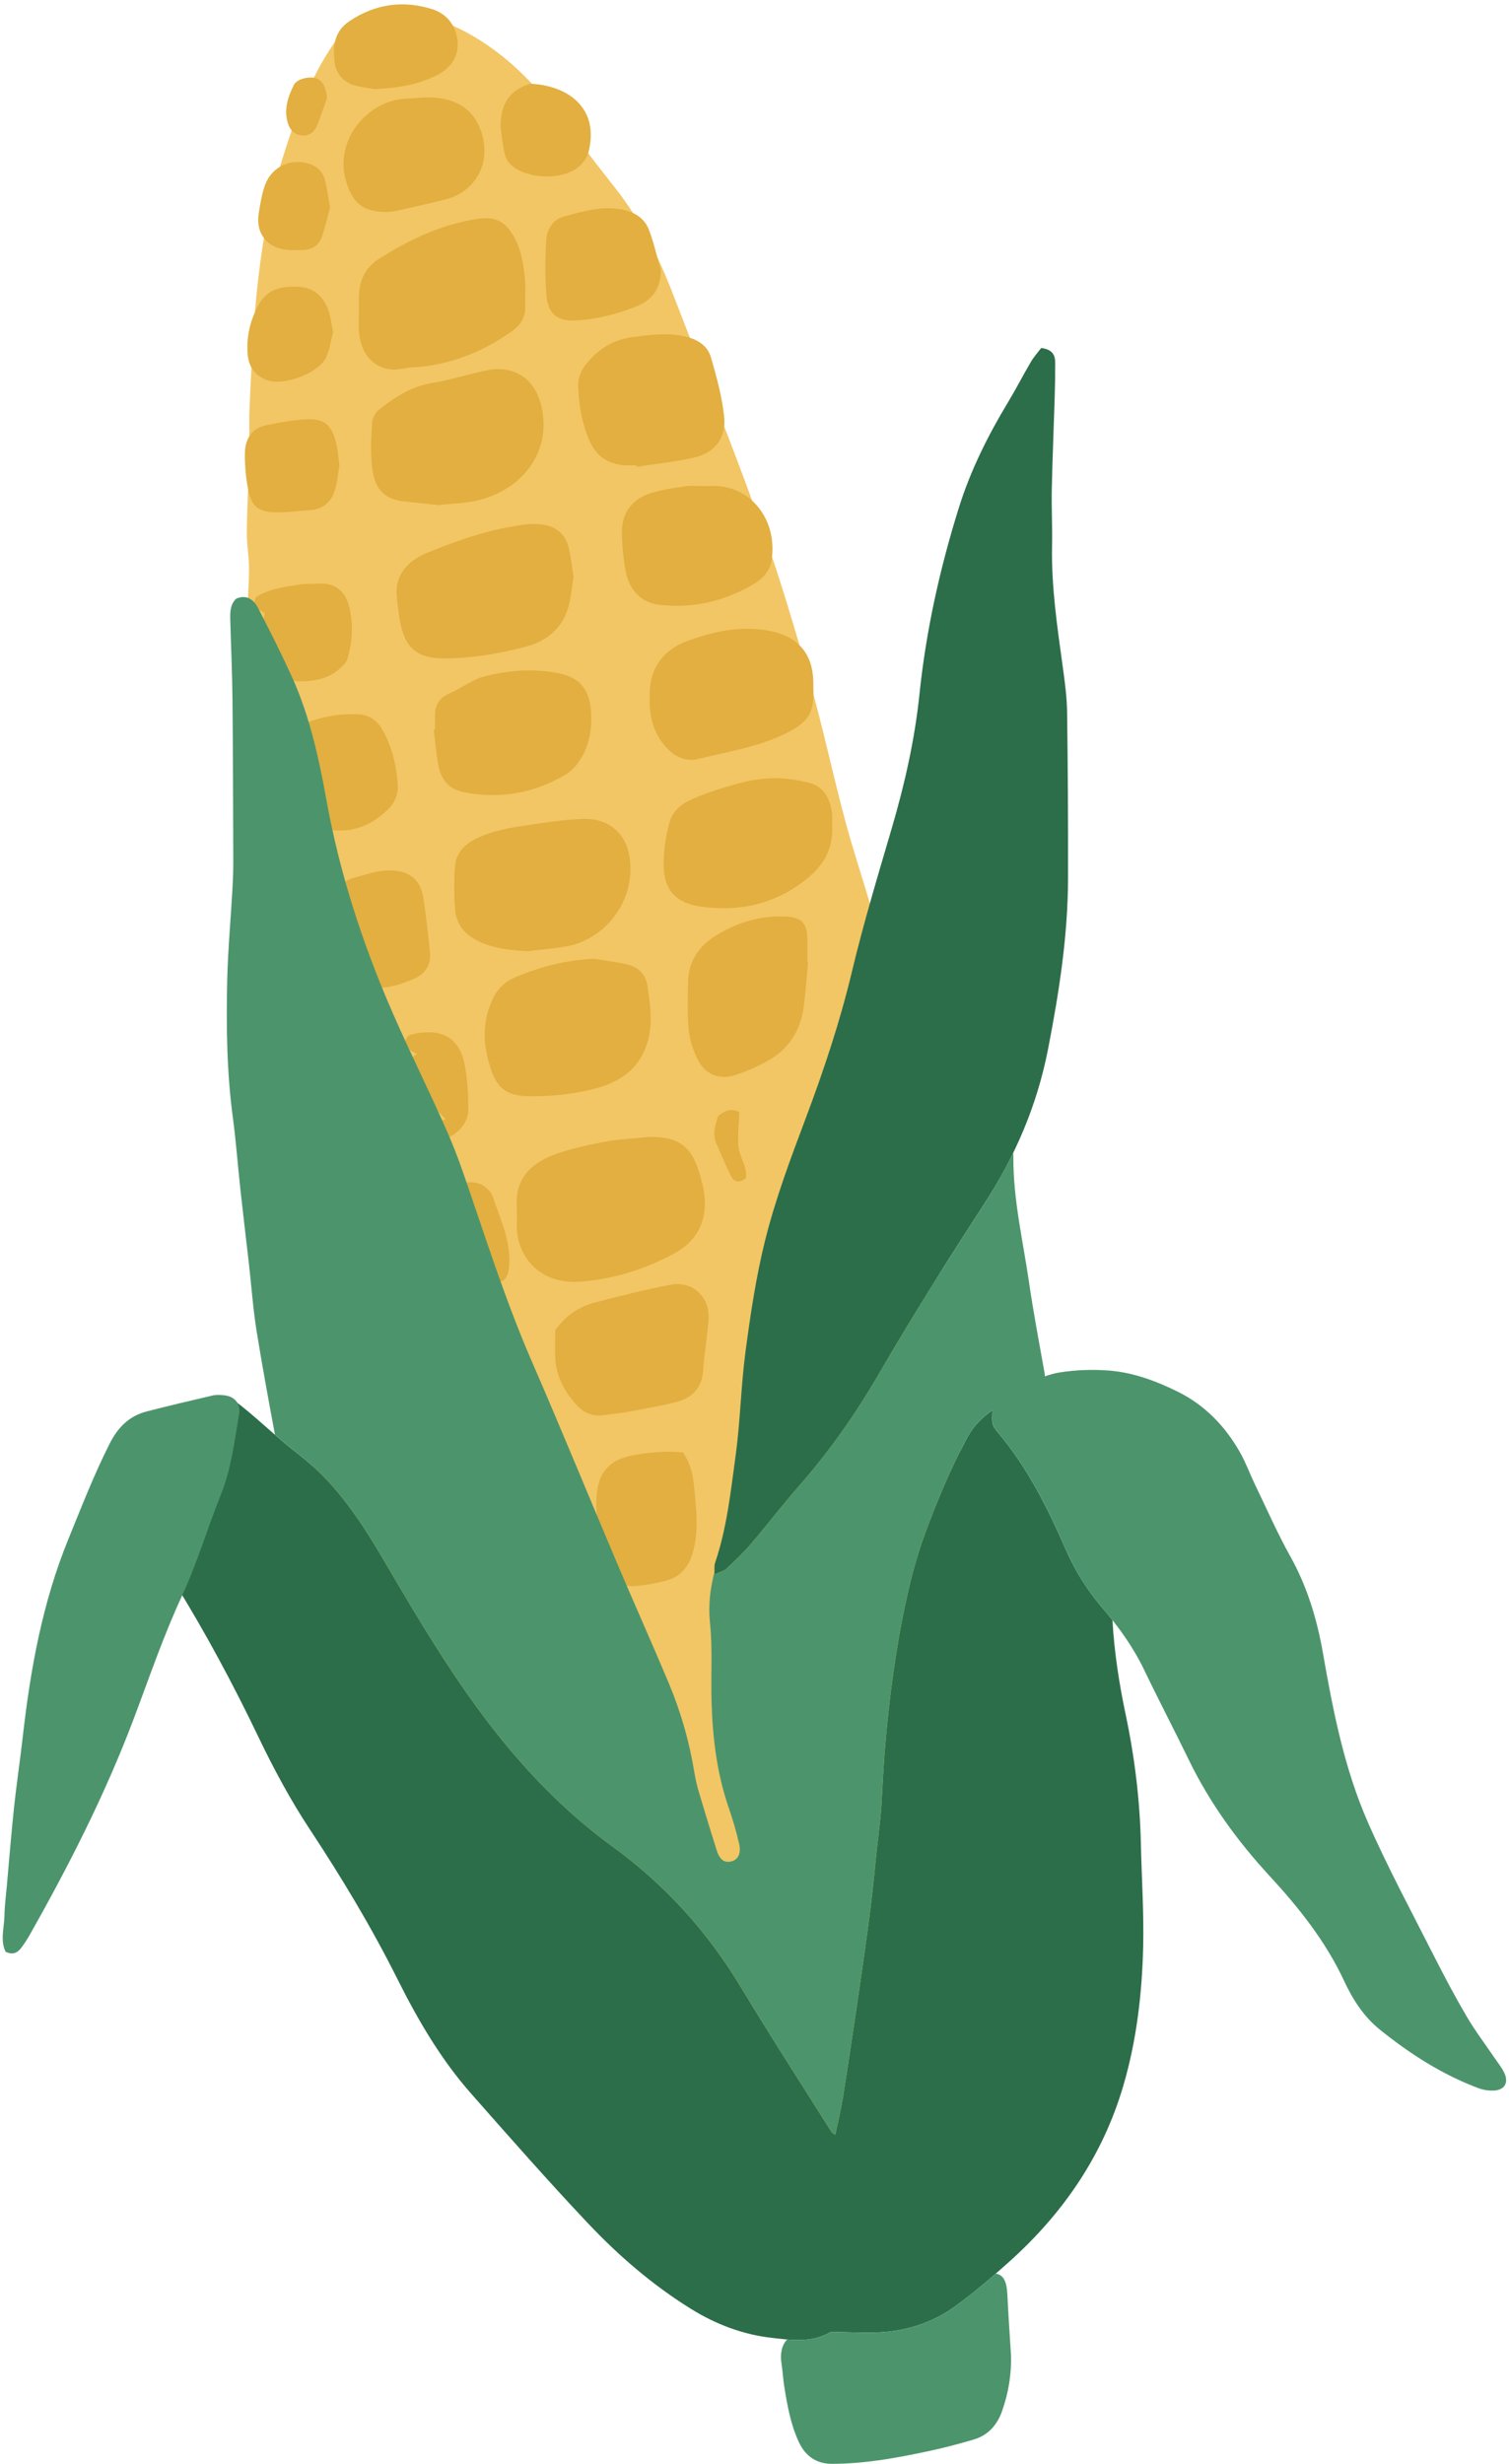 <?xml version="1.0" encoding="UTF-8"?>
<!DOCTYPE svg PUBLIC '-//W3C//DTD SVG 1.0//EN'
          'http://www.w3.org/TR/2001/REC-SVG-20010904/DTD/svg10.dtd'>
<svg height="453.6" preserveAspectRatio="xMidYMid meet" version="1.0" viewBox="-0.5 -0.8 277.8 453.6" width="277.8" xmlns="http://www.w3.org/2000/svg" xmlns:xlink="http://www.w3.org/1999/xlink" zoomAndPan="magnify"
><g id="change1_1"
  ><path d="M43.568,156.971c0.246-8.53,0.48-17.059,0.739-25.589c0.175-5.813,0.365-11.624,0.585-17.435 c0.125-3.288,0.427-6.573,0.457-9.862c0.02-2.315-0.438-4.634-0.41-6.947c0.056-4.745,0.329-9.487,0.448-14.233 c0.075-3.01-0.075-6.027,0.072-9.032c0.325-6.67,0.573-13.355,1.224-19.997c0.853-8.68,2.263-17.321,4.867-25.645 c2.285-7.299,4.981-14.496,9.34-20.929c2.598-3.834,5.906-5.775,10.695-5.766c7.054,0.013,12.992,2.62,18.559,6.622 c4.939,3.551,8.933,8.001,12.627,12.763c3.329,4.288,6.605,8.617,9.973,12.874c4.684,5.925,7.971,12.602,10.667,19.596 c5.442,14.117,11.054,28.176,16.175,42.408c3.377,9.389,6.207,18.986,8.935,28.589c2.408,8.48,4.243,17.122,6.507,25.645 c1.468,5.526,3.313,10.952,4.889,16.45c3.071,10.717,5.719,21.54,7.558,32.542c0.812,4.864,1.468,9.755,2.144,14.641 c0.953,6.897,1.892,13.795,2.77,20.701c0.513,4.03,0.864,8.079,1.349,12.112c0.415,3.457,0.938,6.9,1.376,10.354 c0.34,2.686,0.626,5.378,0.927,8.068c0.452,4.038,0.883,8.077,1.349,12.114c0.288,2.496,0.685,4.982,0.931,7.481 c0.604,6.16,1.153,12.323,1.717,18.486c0.045,0.484,0.036,0.97,0.056,1.456c0.186,4.451,0.44,8.9,0.548,13.355 c0.254,10.473,0.64,20.95,0.562,31.423c-0.036,4.705-0.71,9.478-1.709,14.087c-1.682,7.763-3.565,15.516-6.99,22.758 c-2.803,5.927-6.169,11.453-11.742,15.261c-0.637,0.437-1.29,0.889-2.002,1.171c-3.631,1.435-7.423,2.279-11.306,2.51 c-5.756,0.341-10.833-1.734-15.599-4.753c-8.494-5.381-15.189-12.561-21.042-20.659c-8.386-11.603-15.726-23.812-21.566-36.882 c-3.64-8.146-6.979-16.427-10.512-24.62c-3.151-7.304-6.332-14.596-9.597-21.851c-3.382-7.522-7.187-14.868-10.25-22.515 c-3.789-9.461-6.479-19.269-7.733-29.454c-0.734-5.96-1.324-11.913-1.764-17.903c-0.476-6.473-0.972-12.929-1.16-19.424 c-0.132-4.526-0.986-9.029-1.476-13.547c-0.261-2.402-0.377-4.824-0.664-7.223c-0.357-2.978-0.769-5.95-1.247-8.91 C43.757,170.537,43.557,163.765,43.568,156.971z" fill="#F2C664"
  /></g
  ><g id="change2_1"
  ><path d="M118.54,208.539c7.026-0.354,8.758,2.69,10.21,8.381c0.377,1.48,0.588,3.075,0.484,4.592 c-0.279,3.985-2.327,6.711-5.946,8.617c-5.412,2.848-11.084,4.59-17.147,5.013c-7.462,0.52-11.439-4.899-11.481-9.988 c-0.011-1.357,0.047-2.717-0.022-4.072c-0.246-4.831,2.554-7.637,6.598-9.204c3.044-1.179,6.312-1.847,9.531-2.474 C113.319,208.906,115.947,208.812,118.54,208.539z M65.579,56.33c0,1.36-0.105,2.728,0.019,4.075 c0.358,3.905,2.598,6.509,5.971,6.81c1.224,0.11,2.485-0.307,3.736-0.376c6.778-0.369,12.838-2.709,18.344-6.6 c1.596-1.127,2.606-2.565,2.542-4.628c-0.053-1.745,0.114-3.509-0.069-5.238c-0.297-2.794-0.737-5.582-2.272-8.041 c-1.59-2.548-3.37-3.28-6.367-2.841c-6.669,0.981-12.586,3.803-18.203,7.351c-2.382,1.506-3.567,3.77-3.689,6.576 c-0.044,0.969-0.008,1.941-0.008,2.911H65.579z M103.832,173.398c6.903-1.213,12.913-8.288,11.527-16.66 c-0.685-4.13-3.838-6.925-8.475-6.777c-4.039,0.128-8.071,0.82-12.081,1.427c-2.096,0.319-4.213,0.798-6.185,1.556 c-2.687,1.031-5.138,2.593-5.36,5.861c-0.177,2.599-0.175,5.237,0.031,7.833c0.238,2.988,2.074,4.88,4.794,6.055 c2.744,1.188,5.608,1.437,8.561,1.615C99.041,174.011,101.456,173.816,103.832,173.398z M94.496,179.037 c-1.856,0.769-3.28,2.014-4.179,3.847c-2.138,4.36-1.931,8.824-0.401,13.253c1.263,3.653,3.155,4.816,7.018,4.859 c4.183,0.049,8.342-0.379,12.348-1.465c5.199-1.41,8.841-4.432,9.802-10.226c0.495-2.986,0-5.788-0.398-8.633 c-0.271-1.942-1.585-3.385-3.524-3.873c-2.046-0.513-4.161-0.745-6.248-1.1C103.847,175.902,99.097,177.132,94.496,179.037z M104.223,100.148c-0.581-2.534-2.258-4.022-4.827-4.378c-1.045-0.144-2.14-0.141-3.188-0.012 c-6.299,0.775-12.262,2.822-18.081,5.212c-3.75,1.542-6.118,4.305-5.548,8.473c0.183,1.34,0.308,2.689,0.546,4.019 c0.908,5.06,3.164,6.983,8.356,6.946c4.955-0.035,9.829-0.877,14.605-2.102c3.864-0.991,6.857-3.255,8.016-7.266 c0.532-1.84,0.67-3.795,0.983-5.681C104.797,103.57,104.61,101.835,104.223,100.148z M87.809,91.223 c8.285-2.177,13.334-9.286,11.309-17.433c-1.359-5.471-5.622-7.332-9.998-6.412c-3.404,0.715-6.744,1.772-10.166,2.354 c-3.787,0.645-6.814,2.629-9.702,4.9c-0.668,0.524-1.214,1.593-1.263,2.442c-0.155,2.704-0.286,5.451,0.022,8.13 c0.333,2.883,1.329,5.772,5.686,6.271c2.204,0.252,4.41,0.474,6.573,0.704C82.844,91.871,85.406,91.855,87.809,91.223z M152.662,148.85c-0.369-2.553-1.427-4.797-4.076-5.503c-2.21-0.588-4.562-0.926-6.842-0.886c-2.298,0.041-4.638,0.49-6.861,1.111 c-2.97,0.828-5.949,1.781-8.722,3.105c-1.363,0.651-2.839,2.082-3.263,3.467c-0.809,2.646-1.216,5.511-1.221,8.287 c-0.005,4.421,2.182,6.921,6.437,7.591c7.207,1.136,13.834-0.274,19.69-4.864c3.28-2.57,5.184-5.712,4.875-10.177 C152.679,150.401,152.773,149.61,152.662,148.85z M122.45,137.09c1.54,1.571,3.539,2.338,5.554,1.833 c4.859-1.218,9.833-1.989,14.514-3.967c6.98-2.949,6.816-5.152,6.708-10.323c-0.103-4.972-2.734-8.135-7.576-9.195 c-5.412-1.182-10.608-0.072-15.608,1.767c-4.753,1.748-7.154,5.415-6.927,10.549C119.019,131.337,119.917,134.506,122.45,137.09z M79.356,133.533c0.275,2.204,0.443,4.427,0.855,6.604c0.49,2.584,1.922,4.354,4.695,4.897c6.675,1.305,12.941,0.174,18.734-3.255 c1.335-0.79,2.471-2.243,3.207-3.65c1.322-2.524,1.665-5.384,1.432-8.207c-0.333-4.022-2.257-6.068-5.982-6.789 c-4.554-0.883-9.11-0.554-13.525,0.563c-2.282,0.578-4.287,2.182-6.497,3.136c-1.988,0.858-2.769,2.287-2.703,4.342 c0.025,0.776,0.005,1.552,0.005,2.33C79.503,133.514,79.429,133.523,79.356,133.533z M101.699,248.52 c-0.006,3.695,1.562,6.699,3.992,9.373c1.451,1.595,3.179,2.093,5.24,1.783c1.337-0.202,2.692-0.301,4.019-0.551 c3.036-0.571,6.096-1.077,9.082-1.853c2.858-0.74,4.675-2.524,4.902-5.719c0.227-3.172,0.773-6.321,1.006-9.494 c0.297-4.052-2.967-7.127-6.952-6.357c-4.736,0.914-9.431,2.079-14.095,3.316c-2.864,0.761-5.274,2.382-7.195,5.088 C101.699,245.433,101.7,246.976,101.699,248.52z M116.706,85.133c3.432-0.529,6.897-0.895,10.286-1.628 c4.107-0.887,6.274-3.611,5.803-7.778c-0.407-3.615-1.382-7.196-2.404-10.705c-0.629-2.158-2.365-3.304-4.676-3.858 c-3.318-0.797-6.529-0.308-9.789,0.1c-3.682,0.462-6.54,2.385-8.727,5.224c-0.772,0.999-1.301,2.502-1.257,3.751 c0.127,3.575,0.704,7.116,2.237,10.419c1.219,2.628,3.357,3.916,6.165,4.185c0.769,0.073,1.549,0.012,2.324,0.012 C116.681,84.949,116.693,85.041,116.706,85.133z M148.134,176.296c0-1.456,0.034-2.911-0.008-4.365 c-0.085-2.895-1.163-3.895-4.133-4.01c-4.717-0.182-9.015,1.167-12.938,3.673c-3.03,1.936-4.833,4.723-4.885,8.42 c-0.042,2.908-0.167,5.838,0.119,8.72c0.186,1.877,0.807,3.805,1.651,5.503c1.366,2.744,3.93,3.803,6.85,2.883 c2.107-0.664,4.165-1.593,6.096-2.67c3.908-2.179,6.044-5.645,6.59-10.059c0.332-2.682,0.529-5.384,0.787-8.076 C148.22,176.309,148.178,176.302,148.134,176.296z M128.424,88.678c-0.872,0-1.764-0.114-2.614,0.024 c-2.188,0.352-4.431,0.593-6.518,1.282c-3.668,1.211-5.414,3.798-5.299,7.628c0.069,2.31,0.288,4.642,0.725,6.906 c0.65,3.359,2.933,5.601,5.93,5.983c6.177,0.786,11.957-0.541,17.322-3.614c1.704-0.977,3.215-2.376,3.55-4.409 c1.243-7.543-3.859-14.079-11.059-13.808c-0.678,0.025-1.357,0.003-2.036,0.003V88.678z M72.57,37.991 c3.017-0.678,6.04-1.338,9.034-2.108c5.171-1.332,8.032-6.174,6.775-11.389c-0.925-3.833-3.193-6.256-7.177-7.085 c-2.43-0.505-4.769-0.158-7.185-0.027c-6.706,0.366-13.031,7.458-10.832,15.064c1.147,3.963,2.947,5.806,7.663,5.788 C71.042,38.207,71.82,38.16,72.57,37.991z M116.772,266.968c-5.277,0.779-7.37,3.404-7.489,8.559 c-0.1,4.327,1.085,8.414,2.244,12.494c0.637,2.236,2.393,3.312,4.958,3.141c1.817-0.12,3.634-0.495,5.41-0.925 c2.798-0.676,4.415-2.546,5.171-5.316c0.861-3.152,0.756-6.363,0.448-9.516c-0.286-2.927-0.319-6.016-2.285-8.827 C122.31,266.271,119.559,266.555,116.772,266.968z M118.993,41.567c-0.75-1.991-2.355-3.176-4.531-3.69 c-3.859-0.911-7.482,0.211-11.095,1.167c-2.058,0.545-3.19,2.366-3.304,4.39c-0.192,3.38-0.25,6.802,0.036,10.171 c0.294,3.443,2.05,4.778,5.482,4.582c3.894-0.222,7.636-1.194,11.248-2.665c2.875-1.172,4.232-3.274,4.348-6.486 C120.465,46.54,119.903,43.988,118.993,41.567z M53.381,139.58c0.338,3.377,1.056,6.684,2.614,9.746 c0.713,1.402,1.983,2.177,3.427,2.481c4.689,0.983,8.65-0.621,11.844-3.956c0.905-0.945,1.556-2.632,1.477-3.927 c-0.222-3.673-1.031-7.274-2.935-10.525c-0.956-1.634-2.432-2.595-4.248-2.692c-3.615-0.189-7.132,0.459-10.472,1.883 c-0.673,0.286-1.225,0.853-1.952,1.374c0.31,0.955,0.57,1.756,0.831,2.562C53.725,137.71,53.29,138.671,53.381,139.58z M63.034,172.412c0.28,1.607,0.541,3.255,1.122,4.766c1.106,2.877,3.047,4.171,6.087,3.806c1.964-0.236,3.954-0.887,5.75-1.737 c1.848-0.875,2.902-2.557,2.661-4.745c-0.369-3.352-0.703-6.713-1.222-10.043c-0.543-3.471-2.872-5.426-7.498-4.946 c-1.617,0.169-3.202,0.709-4.783,1.142c-2.767,0.759-3.226,1.427-3.23,4.331C62.286,167.462,62.605,169.947,63.034,172.412z M79.946,13.036c2.445-1.236,3.972-3.341,3.803-6.041c-0.181-2.888-1.862-5.224-4.68-6.108c-5.354-1.681-10.453-0.981-15.214,2.189 c-2.786,1.855-3.096,4.551-2.783,7.393c0.25,2.272,1.623,3.931,3.953,4.512c1.299,0.324,2.639,0.482,3.434,0.623 C72.822,15.388,76.522,14.768,79.946,13.036z M61.314,80.468c-0.87-3.143-2.194-4.232-5.406-4.079 c-2.479,0.117-4.956,0.596-7.398,1.094c-2.668,0.543-3.872,2.524-3.922,5.052c-0.044,2.197,0.149,4.438,0.56,6.6 c0.623,3.266,1.82,4.28,5.107,4.374c2.111,0.059,4.232-0.285,6.351-0.407c2.324-0.133,3.8-1.456,4.492-3.51 c0.515-1.529,0.614-3.197,0.88-4.695C61.751,83.308,61.696,81.843,61.314,80.468z M47.695,115.616 c0.217,1.609,0.759,3.191,1.318,4.73c0.936,2.575,2.684,4.265,5.576,4.276c3.399,0.013,6.531-0.732,8.686-3.692 c0.161-0.222,0.185-0.545,0.269-0.822c0.867-2.837,0.941-5.777,0.38-8.614c-0.684-3.467-2.675-5.14-6.11-4.841 c-0.963,0.085-1.947-0.028-2.897,0.117c-2.936,0.449-5.907,0.823-8.301,2.362c-1.027,2.197,0.97,2.316,1.618,2.947 C48.005,113.431,47.552,114.564,47.695,115.616z M92.484,27.783c0.194,0.767,0.793,1.567,1.434,2.063 c2.925,2.269,8.804,2.484,11.76,0.332c0.942-0.685,1.861-1.823,2.146-2.92c2.055-7.943-3.443-12.131-10.237-12.619 c-0.624-0.045-1.318,0.263-1.914,0.546c-3.16,1.498-4.014,4.221-4.017,7.478C91.914,24.375,92.061,26.113,92.484,27.783z M59.832,56.014c-0.958-2.44-2.8-3.931-5.501-4.03c-2.908-0.108-5.57,0.34-7.184,3.268c-1.588,2.883-2.321,5.892-2.052,9.181 c0.197,2.394,1.41,3.924,3.612,4.751c2.972,1.116,9.52-1.308,10.818-4.182c0.659-1.462,0.891-3.119,1.313-4.676 C60.495,58.801,60.35,57.335,59.832,56.014z M74.371,197.223c0.219,1.919,0.31,3.853,0.562,5.767 c0.163,1.239,0.432,2.477,0.803,3.67c0.362,1.157,1.158,1.988,2.388,2.333c3.426,0.961,7.62-1.981,7.591-5.551 c-0.024-2.886-0.146-5.833-0.753-8.639c-1.163-5.362-5.268-6.243-9.581-5.199c-1.027,0.247-1.518,1.117-1.288,2.46 c0.563,0.301,1.211,0.645,2.235,1.191C74.343,194.108,74.183,195.571,74.371,197.223z M78.983,205.992 c-0.368-1.466-0.656-2.612-0.556-3.935c0.966,0.98,1.933,1.958,3.132,3.172C80.736,205.474,79.998,205.691,78.983,205.992z M59.336,32.405c-0.376-1.504-1.402-2.543-2.87-3.033c-3.318-1.108-6.827,0.424-8.112,3.734c-0.653,1.684-0.922,3.537-1.218,5.338 c-0.595,3.626,1.416,6.29,5.046,6.733c0.955,0.117,1.933,0.041,2.9,0.049c1.739,0.014,3.06-0.795,3.639-2.376 c0.686-1.878,1.096-3.855,1.543-5.487C59.91,35.425,59.708,33.893,59.336,32.405z M85.43,222.946 c0.984,3.238,1.906,6.498,3.005,9.699c0.726,2.117,1.739,2.834,3.01,2.575c1.186-0.243,1.729-1.365,1.812-3.562 c0.167-4.404-1.769-8.282-3.089-12.306c-0.222-0.676-0.906-1.263-1.498-1.742c-1.529-1.238-4.866-0.925-6.176,0.505 c-0.994,1.085-0.631,2.174,0.861,2.482c0.355,0.074,0.75-0.041,1.423-0.091C85.031,221.461,85.206,222.21,85.43,222.946z M57.807,13.657c-1.183-0.493-3.626,0.011-4.213,1.186c-1.082,2.163-1.855,4.465-1.119,6.971c0.36,1.23,1.133,2.075,2.371,2.301 c1.293,0.236,2.373-0.445,2.88-1.538c0.801-1.733,1.341-3.586,1.992-5.387C59.498,15.305,58.943,14.13,57.807,13.657z M135.421,210.086c-0.139-2.038,0.113-4.102,0.194-6.168c-1.642-0.786-2.775-0.185-3.897,0.717c-0.559,1.657-1.102,3.31-0.346,5.05 c0.876,2.014,1.722,4.046,2.703,6.008c0.585,1.174,1.557,1.329,2.74,0.396C137.138,213.942,135.562,212.141,135.421,210.086z" fill="#E2AF40"
  /></g
  ><g id="change3_1"
  ><path d="M209.534,338.685c0.138,6.303,0.568,12.61,0.418,18.904c-0.208,8.634-1.202,17.195-3.65,25.545 c-3.8,12.967-11.151,23.607-21.125,32.53c-3.107,2.78-6.296,5.493-9.649,7.966c-4.578,3.377-9.854,4.917-15.54,4.977 c-2.039,0.022-4.077-0.072-6.116-0.097c-0.57-0.006-1.247-0.138-1.694,0.111c-3.385,1.894-7.041,1.347-10.55,0.953 c-5.349-0.601-10.32-2.479-14.945-5.351c-7.071-4.39-13.317-9.786-18.984-15.79c-7.329-7.761-14.381-15.788-21.444-23.797 c-5.561-6.304-9.785-13.514-13.527-20.998c-4.783-9.567-10.267-18.698-16.159-27.626c-3.571-5.409-6.675-11.178-9.478-17.028 c-4.661-9.728-9.739-19.203-15.419-28.371c-1.257-2.028-2.587-4.091-2.817-6.808c0.881-0.595,1.509-1.019,2.279-2.024 c-0.124-3.274,0.906-6.315,1.864-9.373c1.191-3.795,2.362-7.595,3.615-11.675c1.927-5.62,3.875-5.492,7.447-2.617 c3.551,2.856,6.822,6.069,10.437,8.836c7.046,5.393,11.683,12.661,16.051,20.133c5.833,9.976,11.735,19.894,18.752,29.104 c6.628,8.697,14.112,16.5,22.995,22.963c9.611,6.991,17.446,15.629,23.595,25.853c5.401,8.98,11.102,17.779,16.679,26.654 c0.094,0.149,0.293,0.23,0.701,0.538c0.485-2.319,1.034-4.496,1.384-6.703c1.045-6.601,2.038-13.211,3.003-19.824 c0.769-5.273,1.518-10.549,2.182-15.834c0.518-4.133,0.839-8.292,1.34-12.427c0.723-5.975,0.559-5.979,0.931-11.977 c0.8-12.902,3.135-31.588,7.663-43.842c2.261-6.124,4.736-12.082,7.836-17.815c1.14-2.108,2.712-3.676,4.588-4.937 c-0.126,2.446-0.12,2.718,1.063,4.123c5.445,6.462,9.149,13.932,12.497,21.592c1.73,3.958,4,7.511,6.803,10.782 c0.596,0.695,1.174,1.403,1.74,2.119c0.327,5.828,1.208,11.581,2.415,17.3C208.382,322.646,209.357,330.617,209.534,338.685z M133.27,287.952c1.557-1.451,3.11-2.931,4.49-4.548c3.025-3.542,5.852-7.255,8.924-10.755c5.59-6.371,10.387-13.24,14.652-20.59 c6.135-10.57,12.649-20.933,19.319-31.174c5.747-8.824,9.768-18.2,11.788-28.567c2.025-10.398,3.655-20.809,3.678-31.415 c0.022-10.195-0.031-20.391-0.172-30.586c-0.038-2.798-0.419-5.604-0.803-8.385c-1.019-7.395-2.116-14.774-1.964-22.276 c0.07-3.495-0.122-6.994-0.05-10.487c0.118-5.62,0.365-11.237,0.534-16.857c0.066-2.135,0.097-4.271,0.089-6.406 c-0.004-1.422-0.61-2.415-2.579-2.636c-0.565,0.748-1.324,1.582-1.884,2.532c-1.429,2.423-2.704,4.936-4.158,7.343 c-3.731,6.171-6.95,12.611-9.099,19.479c-3.509,11.209-6.049,22.65-7.265,34.369c-0.872,8.409-2.735,16.625-5.119,24.742 c-2.568,8.746-5.202,17.488-7.318,26.348c-2.192,9.184-5.168,18.106-8.472,26.897c-2.803,7.458-5.609,14.917-7.523,22.623 c-1.651,6.656-2.672,13.492-3.579,20.3c-0.858,6.424-0.966,12.951-1.847,19.372c-0.906,6.609-1.607,13.289-3.783,19.669 c-0.169,0.496-0.069,1.085-0.117,2.105C132.006,288.581,132.774,288.412,133.27,287.952z" fill="#2C6E49"
  /></g
  ><g id="change4_1"
  ><path d="M274.515,384.05c-0.941,0.044-1.956-0.113-2.839-0.443c-6.706-2.512-12.657-6.343-18.192-10.812 c-2.919-2.355-4.946-5.509-6.503-8.861c-3.406-7.324-8.345-13.53-13.757-19.396c-5.963-6.465-11.057-13.503-14.904-21.435 c-2.67-5.503-5.512-10.922-8.155-16.436c-1.994-4.157-4.628-7.863-7.603-11.333c-2.803-3.271-5.074-6.824-6.803-10.782 c-3.348-7.659-7.052-15.129-12.497-21.592c-0.692-0.822-0.975-1.26-1.071-1.964c-0.001-0.007-0.002-0.014-0.003-0.021 c-0.015-0.118-0.027-0.248-0.033-0.384c-0.001-0.015-0.001-0.032-0.001-0.048c-0.015-0.43,0.007-0.971,0.045-1.706 c-1.876,1.261-3.449,2.829-4.588,4.937c-3.1,5.733-5.575,11.691-7.836,17.815c-4.528,12.254-6.863,30.94-7.663,43.842 c-0.372,5.999-0.208,6.002-0.931,11.977c-0.501,4.135-0.822,8.293-1.34,12.427c-0.664,5.285-1.413,10.561-2.182,15.834 c-0.966,6.614-1.958,13.223-3.003,19.824c-0.349,2.207-0.898,4.384-1.384,6.703c-0.409-0.308-0.607-0.39-0.701-0.538 c-5.576-8.875-11.278-17.674-16.679-26.654c-6.149-10.224-13.984-18.862-23.595-25.853c-8.883-6.462-16.367-14.266-22.995-22.963 c-7.018-9.21-12.92-19.128-18.752-29.104c-4.368-7.472-9.005-14.74-16.051-20.133c-1.506-1.152-2.947-2.388-4.379-3.637 c-1.182-6.318-2.339-12.64-3.367-18.984c-0.664-4.102-0.95-8.264-1.419-12.397c-0.513-4.52-1.063-9.035-1.556-13.558 c-0.493-4.521-0.825-9.063-1.426-13.571c-1.117-8.396-1.218-16.832-1.02-25.268c0.127-5.421,0.626-10.832,0.936-16.248 c0.099-1.745,0.185-3.493,0.18-5.24c-0.03-10.102-0.05-20.203-0.152-30.304c-0.049-4.849-0.28-9.694-0.405-14.542 c-0.036-1.365,0-2.736,1.086-3.794c1.986-0.836,3.254,0.208,4.061,1.771c2.13,4.133,4.232,8.289,6.158,12.519 c3.321,7.287,5.002,15.049,6.42,22.887c2.446,13.517,6.684,26.496,12.17,39.062c3.258,7.467,6.924,14.757,10.187,22.224 c1.78,4.072,3.19,8.313,4.619,12.53c3.36,9.919,6.653,19.851,10.839,29.476c5.417,12.452,10.552,25.025,15.856,37.524 c3.068,7.229,6.293,14.392,9.328,21.634c2.216,5.287,3.798,10.778,4.716,16.452c0.2,1.241,0.493,2.474,0.85,3.679 c1.045,3.532,2.125,7.054,3.23,10.567c0.559,1.775,1.369,2.404,2.592,2.161c1.307-0.26,1.989-1.41,1.573-3.248 c-0.513-2.265-1.182-4.504-1.936-6.702c-2.198-6.396-2.974-13.013-3.151-19.72c-0.127-4.758,0.211-9.552-0.28-14.264 c-0.338-3.254,0.03-6.275,0.812-9.334c-0.002,0.136-0.002,0.264-0.009,0.419c0.995-0.468,1.764-0.637,2.26-1.097 c1.557-1.451,3.11-2.931,4.49-4.548c3.025-3.542,5.852-7.255,8.924-10.755c5.59-6.371,10.387-13.24,14.652-20.59 c6.135-10.57,12.649-20.933,19.319-31.174c2.007-3.082,3.789-6.236,5.364-9.471c0.025,0.283,0.039,0.567,0.037,0.847 c-0.039,7.81,1.772,15.38,2.888,23.034c0.807,5.553,1.858,11.07,2.844,16.596c0.041,0.232,0.061,0.455,0.082,0.678 c0.887-0.31,1.798-0.57,2.761-0.722c2.935-0.463,5.989-0.566,8.954-0.344c4.489,0.338,8.714,1.911,12.727,3.892 c5.016,2.478,8.761,6.382,11.494,11.223c1.046,1.85,1.772,3.88,2.697,5.8c2.147,4.454,4.138,8.997,6.542,13.309 c3.122,5.598,4.914,11.574,6.007,17.821c1.853,10.614,3.925,21.221,8.267,31.12c3.659,8.342,8.005,16.383,12.122,24.52 c1.928,3.809,3.933,7.586,6.089,11.268c1.513,2.585,3.346,4.985,5.029,7.472c0.651,0.961,1.406,1.876,1.894,2.916 C277.279,382.611,276.463,383.96,274.515,384.05z M40.632,256.039c-0.673-0.055-1.383-0.088-2.032,0.064 c-4.05,0.944-8.102,1.895-12.129,2.939c-3.207,0.831-5.274,2.93-6.775,5.896c-2.894,5.722-5.194,11.67-7.612,17.597 c-4.778,11.71-6.982,23.931-8.392,36.378c-0.49,4.323-1.141,8.628-1.603,12.954c-0.512,4.81-0.892,9.631-1.325,14.449 c-0.165,1.833-0.413,3.664-0.445,5.5c-0.041,2.26-0.822,4.586,0.221,6.687c1.415,0.664,2.263,0.106,2.945-0.825 c0.515-0.703,1-1.434,1.429-2.193c7.268-12.844,13.956-25.996,19.174-39.798c2.877-7.609,5.473-15.295,8.913-22.704 c2.809-6.051,4.698-12.521,7.193-18.724c1.906-4.741,2.454-9.746,3.321-14.693C43.868,257.545,42.657,256.202,40.632,256.039z M184.953,421.645c-0.113-2.444-0.696-3.66-2.135-3.902c-0.001,0.001-0.002,0.001-0.003,0.002c-1.036,0.898-2.088,1.778-3.148,2.646 c-0.269,0.221-0.54,0.439-0.811,0.657c-1.095,0.881-2.2,1.748-3.329,2.581c-4.578,3.377-9.854,4.917-15.54,4.977 c-2.039,0.022-4.077-0.072-6.116-0.097c-0.57-0.006-1.247-0.138-1.694,0.111c-0.279,0.156-0.56,0.29-0.843,0.414 c-0.072,0.032-0.144,0.062-0.216,0.092c-0.264,0.109-0.529,0.208-0.795,0.292c-0.018,0.006-0.037,0.013-0.055,0.019 c-0.287,0.089-0.576,0.161-0.865,0.225c-0.068,0.015-0.137,0.029-0.206,0.042c-0.266,0.053-0.533,0.099-0.8,0.134 c-0.024,0.003-0.049,0.008-0.073,0.011c-0.297,0.037-0.596,0.062-0.894,0.08c-0.057,0.003-0.114,0.006-0.171,0.008 c-0.279,0.013-0.558,0.021-0.838,0.021c-0.019,0-0.039,0.001-0.058,0c-0.312-0.001-0.624-0.011-0.936-0.026 c-0.032-0.002-0.063-0.004-0.095-0.005c-0.308-0.016-0.615-0.037-0.923-0.062c-1.078,1.158-1.3,2.754-1.031,4.488 c0.221,1.435,0.291,2.892,0.524,4.324c0.562,3.442,1.164,6.857,2.661,10.074c1.265,2.718,3.362,4.033,6.195,4.014 c2.794-0.017,5.606-0.252,8.376-0.635c3.254-0.452,6.487-1.097,9.7-1.791c2.647-0.571,5.27-1.274,7.869-2.035 c2.716-0.795,4.384-2.676,5.307-5.346c1.158-3.344,1.728-6.75,1.606-10.292C185.393,428.995,185.124,425.323,184.953,421.645z" fill="#4C956C"
  /></g
></svg
>
